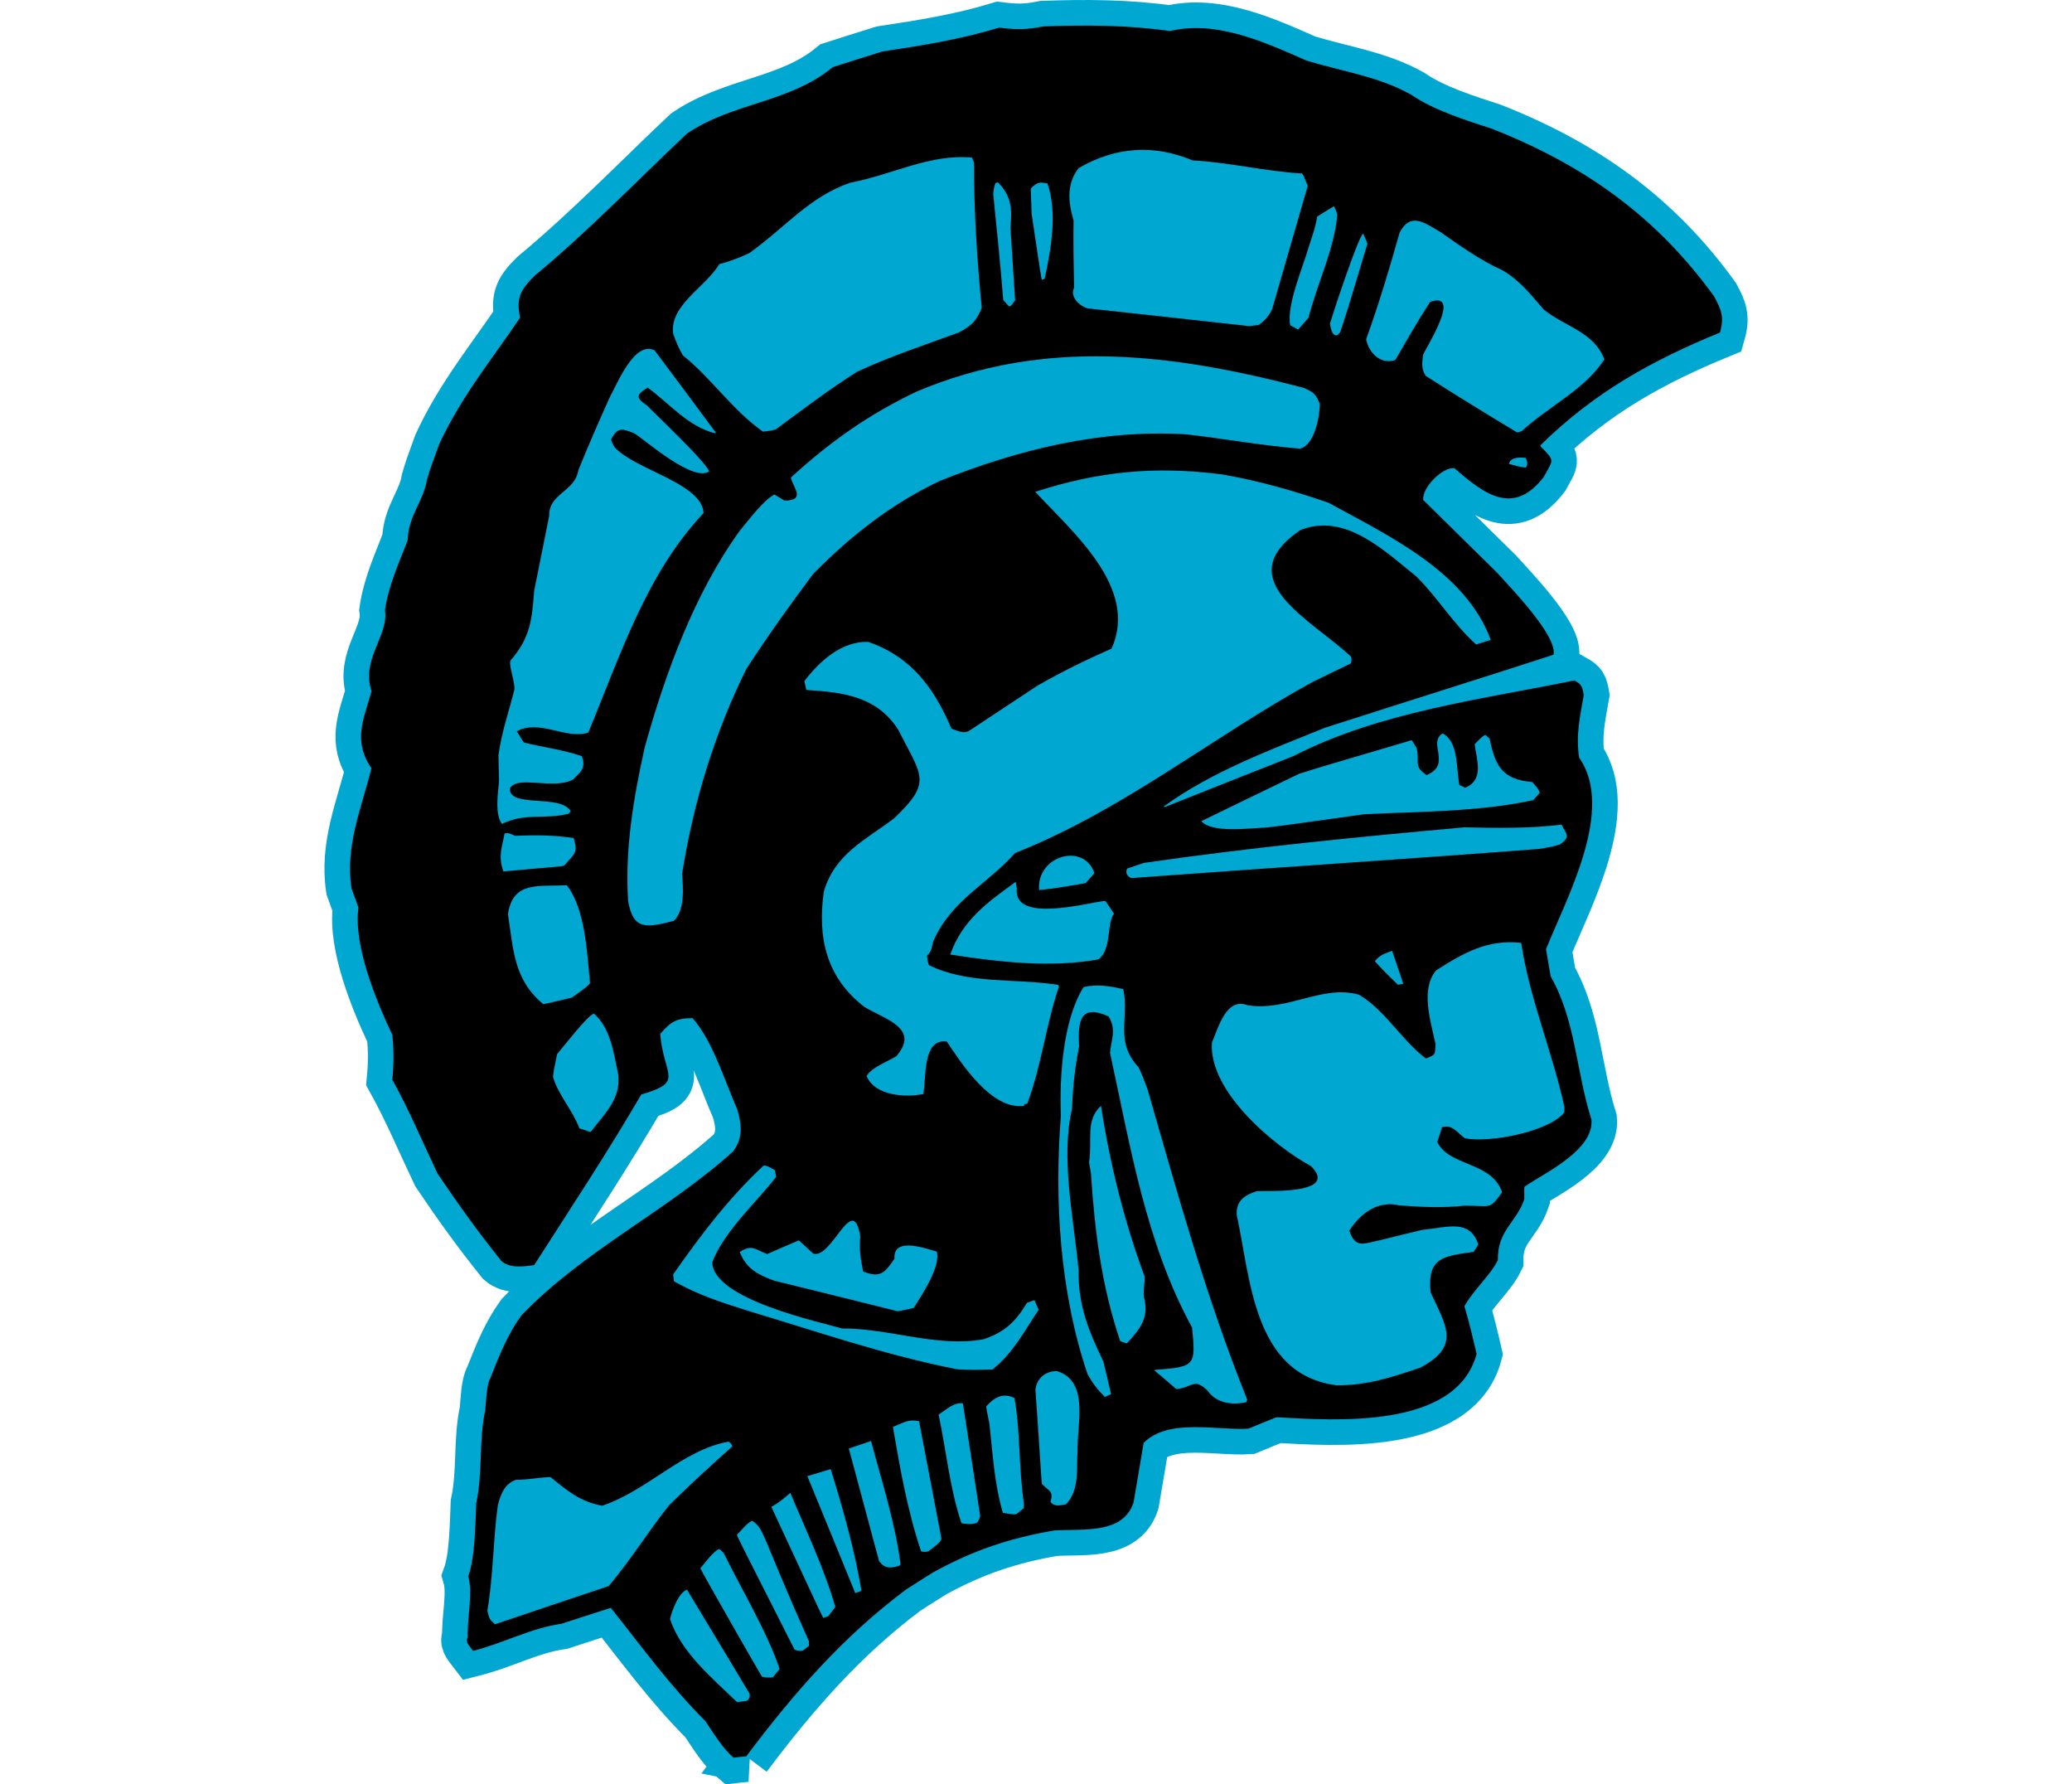 <?xml version="1.0" encoding="UTF-8"?>
<!DOCTYPE svg PUBLIC "-//W3C//DTD SVG 1.1//EN" "http://www.w3.org/Graphics/SVG/1.1/DTD/svg11.dtd">
<!-- Creator: CorelDRAW -->
<svg xmlns="http://www.w3.org/2000/svg" xml:space="preserve" width="7.848in" height="6.757in" version="1.1" style="shape-rendering:geometricPrecision; text-rendering:geometricPrecision; image-rendering:optimizeQuality; fill-rule:evenodd; clip-rule:evenodd"
viewBox="0 0 7847.73 9837.32"
 xmlns:xlink="http://www.w3.org/1999/xlink"
 xmlns:xodm="http://www.corel.com/coreldraw/odm/2003">
 <defs>
  <style type="text/css">
   <![CDATA[
    .str0 {stroke:#00A7D1;stroke-width:282.07;stroke-linecap:round;stroke-miterlimit:2.613}
    .fil0 {fill:none}
    .fil1 {fill:black}
    .fil2 {fill:#00A7D1}
    .fil3 {fill:#00A7D1}
    .fil4 {fill:#00A7D1}
   ]]>
  </style>
 </defs>
 <g id="Layer_x0020_1">
  <g id="_2008725265040">
   <g>
    <path class="fil0 str0" d="M2326 9682.88c265.1,-352.72 535.1,-661.28 881.18,-919.67 49.31,-31.64 98.63,-63.27 148.2,-94.16 222.74,-122.64 423.47,-189.53 669.23,-231.62 155.74,-10.05 378.56,23.09 437.08,-154.12 18.83,-109.66 37.65,-219.33 55.73,-328.74 137.56,-138.06 408.19,-66.89 578.41,-78.5 51.1,-21.4 102.45,-42.06 153.81,-62.72 319.11,17.31 991.37,68.79 1103.7,-349.03 -21.31,-92.8 -41.85,-178.35 -67.11,-263.15 53.83,-94.81 142.68,-169.78 184.32,-253.81 -2.11,-166.77 101.61,-205.09 145.82,-335.82 -0.48,-63.16 -0.48,-63.16 1.5,-69.66 107.58,-73.79 382.49,-199.86 368.9,-368.57 -86.12,-272.56 -86.12,-546.68 -225.06,-790.59 -8.67,-50.4 -17.09,-100.05 -25.51,-149.7 113.56,-283.27 382.42,-770.58 182.91,-1055.7 -19.67,-122.51 5.15,-231.7 25.21,-345.12 -8.42,-49.65 -12.45,-59.12 -51.47,-80.95 -503.43,103.19 -1074.88,172.67 -1548.34,416.55 -236.83,93.23 -473.41,187.21 -709.99,281.19 -2.75,-0.74 -5.5,-1.47 -8.74,-1.21 271.16,-196.46 590.04,-313.21 891.18,-435.64 518.67,-166.65 976.27,-309.37 1261.28,-403.02 18.58,-107.92 -241.78,-373.36 -311.46,-451.5 -136.05,-134.07 -272.1,-268.13 -407.9,-401.46 -6.25,-70.38 108.93,-183.39 172.63,-174.88 169.56,149.43 327.24,261.2 491.5,49.14 53.57,-98.06 64.59,-87.61 -15.84,-167.96 -0.26,-3.24 -1.02,-5.49 -1.77,-7.73 298.52,-293.18 613.95,-467.09 990.12,-621.49 23.91,-84.73 7.78,-125.11 -31.93,-198.36 -319.67,-443.72 -720.89,-726.62 -1226.16,-925.26 -144.22,-47.16 -319.18,-101.45 -444.82,-187.37 -179.12,-101.21 -382.43,-128.43 -577.63,-188.39 -227.05,-100.03 -495.63,-224.39 -752.3,-162.79 -228.55,-32.87 -466.47,-34.26 -700.12,-25.42 -88.82,18.3 -146.98,18.76 -241.89,6.62 -208.48,63.67 -422.56,98.4 -644.63,131.66 -91.27,28.29 -182.29,57.33 -273.31,86.37 -236.96,196.59 -549.53,193.73 -803.81,366.16 -276.17,260.64 -542.79,537.23 -838.99,782.97 -74.87,74.42 -105.42,119.72 -81.05,231.47 -158.17,235 -324.21,434.33 -446.59,698.91 -45.98,125.5 -45.98,125.5 -67.19,195.97 -20.52,121.91 -101.65,195.1 -105.9,330.68 -46.73,125.75 -104.71,245.28 -125.41,386.42 21.99,141.72 -133.59,270.86 -74.02,447.4 -44.12,155.69 -104.11,274.25 -0.7,425.16 -54.38,219.14 -145.74,427.43 -109.94,661.98 12.61,34.9 25.48,70.56 38.34,106.21 -28.47,204.57 94.46,507.2 186.54,701.1 9.04,83.59 8.81,156.99 0.15,247.4 91.22,164.19 167.02,344.41 249.79,518.12 110.7,165.12 225.11,323.98 351.51,481.31 48.84,43.51 126.68,29.75 181.08,23.06 200.83,-313.54 408.15,-627.61 590.76,-940.84 241.4,-69.78 123.46,-100.81 104.14,-333.42 58.42,-68.87 92.06,-87.71 178.93,-87.03 112.06,127.17 175.01,343.39 245.99,501.91 22.76,79.81 35.51,154.66 -23.13,232.76 -364.05,328.62 -821.88,544.73 -1167.34,903.74 -76.5,106.63 -118.81,213.38 -170.02,343.14 -21.35,33.03 -24.99,130.9 -29.05,180.6 -36.61,163.15 -12.5,338.33 -49.82,511.72 -4.37,103.12 -5.91,298.61 -43.97,403.09 27.3,93.28 -7.16,228.21 -2.77,337.54 -17.39,22.54 13.17,51.38 29.73,73.29 170.36,-43.31 318.35,-125.73 487.03,-149.31 90.76,-29.79 181.78,-58.83 272.05,-87.62 166.02,208.11 328.37,432.45 521.29,623.98 43.68,65.25 94.92,150.45 155.52,201.66 23.21,-2.83 46.66,-4.91 70.13,-7z"/>
    <path id="_1" class="fil1" d="M2326 9682.88c265.1,-352.72 535.1,-661.28 881.18,-919.67 49.31,-31.64 98.63,-63.27 148.2,-94.16 222.74,-122.64 423.47,-189.53 669.23,-231.62 155.74,-10.05 378.56,23.09 437.08,-154.12 18.83,-109.66 37.65,-219.33 55.73,-328.74 137.56,-138.06 408.19,-66.89 578.41,-78.5 51.1,-21.4 102.45,-42.06 153.81,-62.72 319.11,17.31 991.37,68.79 1103.7,-349.03 -21.31,-92.8 -41.85,-178.35 -67.11,-263.15 53.83,-94.81 142.68,-169.78 184.32,-253.81 -2.11,-166.77 101.61,-205.09 145.82,-335.82 -0.48,-63.16 -0.48,-63.16 1.5,-69.66 107.58,-73.79 382.49,-199.86 368.9,-368.57 -86.12,-272.56 -86.12,-546.68 -225.06,-790.59 -8.67,-50.4 -17.09,-100.05 -25.51,-149.7 113.56,-283.27 382.42,-770.58 182.91,-1055.7 -19.67,-122.51 5.15,-231.7 25.21,-345.12 -8.42,-49.65 -12.45,-59.12 -51.47,-80.95 -503.43,103.19 -1074.88,172.67 -1548.34,416.55 -236.83,93.23 -473.41,187.21 -709.99,281.19 -2.75,-0.74 -5.5,-1.47 -8.74,-1.21 271.16,-196.46 590.04,-313.21 891.18,-435.64 518.67,-166.65 976.27,-309.37 1261.28,-403.02 18.58,-107.92 -241.78,-373.36 -311.46,-451.5 -136.05,-134.07 -272.1,-268.13 -407.9,-401.46 -6.25,-70.38 108.93,-183.39 172.63,-174.88 169.56,149.43 327.24,261.2 491.5,49.14 53.57,-98.06 64.59,-87.61 -15.84,-167.96 -0.26,-3.24 -1.02,-5.49 -1.77,-7.73 298.52,-293.18 613.95,-467.09 990.12,-621.49 23.91,-84.73 7.78,-125.11 -31.93,-198.36 -319.67,-443.72 -720.89,-726.62 -1226.16,-925.26 -144.22,-47.16 -319.18,-101.45 -444.82,-187.37 -179.12,-101.21 -382.43,-128.43 -577.63,-188.39 -227.05,-100.03 -495.63,-224.39 -752.3,-162.79 -228.55,-32.87 -466.47,-34.26 -700.12,-25.42 -88.82,18.3 -146.98,18.76 -241.89,6.62 -208.48,63.67 -422.56,98.4 -644.63,131.66 -91.27,28.29 -182.29,57.33 -273.31,86.37 -236.96,196.59 -549.53,193.73 -803.81,366.16 -276.17,260.64 -542.79,537.23 -838.99,782.97 -74.87,74.42 -105.42,119.72 -81.05,231.47 -158.17,235 -324.21,434.33 -446.59,698.91 -45.98,125.5 -45.98,125.5 -67.19,195.97 -20.52,121.91 -101.65,195.1 -105.9,330.68 -46.73,125.75 -104.71,245.28 -125.41,386.42 21.99,141.72 -133.59,270.86 -74.02,447.4 -44.12,155.69 -104.11,274.25 -0.7,425.16 -54.38,219.14 -145.74,427.43 -109.94,661.98 12.61,34.9 25.48,70.56 38.34,106.21 -28.47,204.57 94.46,507.2 186.54,701.1 9.04,83.59 8.81,156.99 0.15,247.4 91.22,164.19 167.02,344.41 249.79,518.12 110.7,165.12 225.11,323.98 351.51,481.31 48.84,43.51 126.68,29.75 181.08,23.06 200.83,-313.54 408.15,-627.61 590.76,-940.84 241.4,-69.78 123.46,-100.81 104.14,-333.42 58.42,-68.87 92.06,-87.71 178.93,-87.03 112.06,127.17 175.01,343.39 245.99,501.91 22.76,79.81 35.51,154.66 -23.13,232.76 -364.05,328.62 -821.88,544.73 -1167.34,903.74 -76.5,106.63 -118.81,213.38 -170.02,343.14 -21.35,33.03 -24.99,130.9 -29.05,180.6 -36.61,163.15 -12.5,338.33 -49.82,511.72 -4.37,103.12 -5.91,298.61 -43.97,403.09 27.3,93.28 -7.16,228.21 -2.77,337.54 -17.39,22.54 13.17,51.38 29.73,73.29 170.36,-43.31 318.35,-125.73 487.03,-149.31 90.76,-29.79 181.78,-58.83 272.05,-87.62 166.02,208.11 328.37,432.45 521.29,623.98 43.68,65.25 94.92,150.45 155.52,201.66 23.21,-2.83 46.66,-4.91 70.13,-7z"/>
   </g>
   <path class="fil2" d="M2332.87 9374.79c15.92,-17.03 13.13,-27.76 11.34,-37.99 -114.53,-191.31 -229.82,-382.38 -344.85,-572.7 -44.88,15.14 -81,108.14 -93.53,162.36 62.34,184.77 230.6,322.97 369.15,457.02 45.17,-4.41 45.17,-4.41 57.89,-8.7z"/>
   <path class="fil3" d="M2472.96 9246.71c12.18,-15.77 24.6,-30.8 37.04,-45.82 -70.41,-208.7 -212.82,-443.11 -307.89,-638.49 -7.77,-8.21 -16.04,-15.42 -24.3,-22.63 -32.91,11.11 -74.89,71.93 -104.97,106.23 3.04,11.48 328.91,582.25 339.95,597.69 19.99,4.91 41.47,6.84 60.18,3.02z"/>
   <path class="fil2" d="M2639.69 9098.81c11.2,-8.78 22.41,-17.56 32.86,-26.08 -2.06,-18.46 -2.06,-18.46 0.17,-21.72 -269.31,-603.19 -244.91,-619.75 -313.24,-666.69 -26.93,9.09 -57.49,49.39 -84.85,76.95 4.05,14.47 4.05,14.47 317.86,633.47 19,6.93 31.49,9.38 47.2,4.07z"/>
   <path class="fil2" d="M2778.57 8910.31c13.17,-17.77 25.83,-34.55 38.51,-51.32 -61.95,-215.72 -163.57,-425.57 -247.94,-628.72 -31.11,26.33 -60.97,53.9 -104.82,77.02 280.05,602.9 280.05,602.9 287.32,612.1 8.98,-3.02 17.95,-6.05 26.93,-9.09z"/>
   <path class="fil2" d="M2954.82 8773.36c2.49,-2.51 4.23,-4.76 6.22,-6.26 -39.28,-230.04 -103,-453.49 -169.44,-667.71 -42.39,12.63 -85.53,25.53 -128.68,38.41 88.16,214.38 176.56,429.52 264.23,644.9 9.72,-3.28 18.7,-6.3 27.68,-9.34z"/>
   <path class="fil2" d="M3171.01 8631.27c2.48,-2.51 4.23,-4.76 6.22,-6.26 -30.55,-233.81 -104.28,-459.73 -163,-680.71 -40.39,13.63 -81.53,27.51 -122.67,41.38 55.68,207.01 111.35,414.02 167.03,621.03 30.35,40.58 62.31,41.47 112.43,24.56z"/>
   <path class="fil2" d="M3330.25 8552.55c26.88,-21.57 67.48,-46.93 72.14,-70.17 -41.22,-216.05 -82.45,-432.1 -123.43,-647.4 -59.97,-12.26 -81.86,6.79 -144.18,31.98 39.27,227.54 79.81,461.32 155.77,686.48 13.99,1.94 26.23,3.65 39.7,-0.9z"/>
   <path class="fil2" d="M4090 8292.91c76.34,-84.91 55.47,-191.19 63.09,-294.57 -4.76,-142.53 67.27,-383.46 -113.19,-439.23 -58.67,-1.03 -110.23,33.86 -119.22,101.04 23.42,328.71 32.28,503.19 35.85,521.15 42.85,43.04 64.55,38.22 47.29,98.19 22.08,30.88 56.98,18.28 86.18,13.43z"/>
   <path class="fil2" d="M3816.57 8346.82c12.94,-11.03 26.14,-21.31 39.33,-31.6 0.47,-8.49 0.94,-16.98 1.41,-25.47 -29.67,-196.62 -18.93,-399.38 -52.3,-582.25 -60.02,-29.74 -108.38,-7.6 -155.37,45.75 0.81,14.73 0.81,14.73 17.33,95.81 18.32,162.96 26.4,327.7 74.18,491.55 19.98,2.42 58.21,12.02 75.41,6.22z"/>
   <path class="fil4" d="M3596.56 8396.05c14.43,-14.03 15.13,-26.77 19.58,-38.26 -31.71,-207.6 -63.17,-414.45 -95.37,-621.04 -49.22,-7.57 -89.51,33.53 -134.1,61.9 42.41,197.32 60.39,403.73 126.26,598.96 29.98,4.88 56.7,7.53 83.63,-1.55z"/>
   <path class="fil2" d="M6043.8 7539.6c220.77,-118.64 143.99,-225.21 55.92,-414.63 -19.69,-196.66 75.17,-199.49 237.11,-223.3 8.69,-13.77 17.37,-27.53 26.32,-40.54 -48.97,-145.12 -172.1,-92.74 -306.63,-81.52 -77.82,18.75 -155.64,37.51 -233.22,57.02 -91.31,18.31 -137.38,49.68 -171.71,-52.05 65.04,-101.1 162.67,-167.36 276.36,-139.07 123.11,9.3 241.47,14.36 358.76,1.45 150.79,-0.05 135.65,24.22 207.44,-74.15 -57.29,-169.81 -292.61,-141.24 -357.51,-276.82 8.88,-27.99 18.02,-55.24 26.41,-82.23 58.36,-14.69 80.24,27.92 125.79,61.7 140.65,26.7 466.46,-37.39 548.97,-143.54 -0.29,-10.73 -0.32,-20.72 -0.36,-30.71 -68.28,-308.57 -192.4,-597.47 -237.94,-902.89 -182.83,-20.81 -313.38,51.57 -469.55,151.75 -87.25,104.42 -29.94,279.22 -2.51,407.44 -6.04,56.19 5.94,54.65 -53.64,78.09 -132.68,-99.38 -225.42,-268.06 -369.52,-351.92 -201.68,-56.94 -391.12,92.79 -612.68,58.4 -117.5,-44.51 -158.87,114.41 -197.48,204.93 -19.99,271.69 346.85,573.69 545.72,681.57 159.1,157.96 -241.18,134.69 -299.08,138.4 -62.84,21.2 -114.16,49.35 -110.12,130.47 76.66,348.24 89.83,881.2 551.15,939.7 168.77,1.38 307.91,-45.56 462,-97.54z"/>
   <path class="fil2" d="M5083.33 7730.32c1.73,-4.74 3.46,-9.5 5.19,-14.25 -225.22,-558.9 -385.11,-1139.01 -549.71,-1710.87 -26.72,-71.81 -26.72,-71.81 -48.87,-120.16 -135.09,-146.06 -49.67,-273.19 -84.95,-432.09 -72.96,-16.21 -141.41,-28.94 -218.73,-11.19 -111.71,177.66 -134.06,484.32 -125.24,710.47 -36.51,464.74 -5.97,970.18 146.72,1422.75 27.89,50.57 53.48,84.43 96.07,126.72 11.46,-5.54 22.93,-11.07 33.9,-15.6 -13.7,-60.37 -28.15,-120.48 -42.35,-179.85 -84.01,-172.45 -139.96,-316.05 -136.64,-503.8 -26.25,-282.76 -100.35,-616.03 -36.19,-890.13 4.29,-123.09 16.89,-231.49 38.94,-343.92 -7.5,-140.77 5.64,-235.19 162.68,-164.86 45.72,76.23 13.2,128.03 7.97,201.44 111.19,507.39 195.78,1044.59 452.38,1513.75 19.72,206.64 21.76,217.62 -200.63,232.66 -2.25,0.75 -4.24,2.26 -6.98,4.02 40.57,33.8 80.38,67.86 120.46,102.67 93.09,-8.07 94.38,-66 173.04,9.11 47.69,69.73 137.1,80.39 212.94,63.14z"/>
   <path class="fil2" d="M1567.64 8743.95c122.05,-144.5 219.35,-303.13 332.92,-445.59 114.92,-113.76 233.62,-221.29 348.83,-324.32 -5.04,-14.96 -10.05,-17.43 -20.56,-26.39 -252.99,45.36 -445.16,268.5 -697.25,353.55 -124.41,-23.01 -193.29,-83.93 -284.93,-158 -56.42,0.7 -124.77,15.44 -190.68,15.17 -61.33,20.7 -83.85,77.45 -99.85,141.17 -26.03,187.09 -24.31,384.8 -57.56,580.16 9.88,39.15 6.65,44.41 41.97,74.99 209.45,-70.67 418.15,-141.08 627.11,-210.74z"/>
   <path class="fil2" d="M4426.06 7404.67c80.57,-87.17 120.8,-145.74 93.19,-254.74 -3.39,-42.18 4.7,-79.91 3.84,-112.11 -113.19,-303.42 -192.77,-628.17 -240.84,-941.06 -88.09,79.71 -46.5,188.15 -65.77,311.31 3.56,20.46 7.39,41.67 10.46,63.12 21.38,317.73 56.9,613.19 161.38,922.88 35.99,12.85 35.99,12.85 37.74,10.6z"/>
   <path class="fil4" d="M3683.61 7550.16c115.76,-91.54 176.23,-213.59 254.7,-329.22 -7.8,-18.19 -15.36,-35.65 -22.91,-53.1 -13.47,4.54 -27.68,9.34 -41.64,14.88 -60.3,100.33 -118.5,159.96 -238.19,200.34 -258.22,47.12 -517.75,-60.28 -780.63,-59.09 -113.97,-34.04 -711.84,-158.93 -716.33,-364.89 64.04,-170.74 250.17,-337.69 352.54,-471.38 -2.54,-12.47 -5.08,-24.94 -7.37,-36.67 -19.01,-9.42 -39.79,-26.57 -62.51,-24.73 -192.58,179.95 -341.41,375.97 -498.38,599.73 1.54,11.98 3.34,24.7 4.38,37.68 135.84,76.65 259.81,115.64 407.27,162.54 381.89,114.45 761.09,245.65 1151.82,322.12 66.18,6 133.58,3.26 197.23,1.78z"/>
   <path class="fil4" d="M3249.73 7209.96c53.37,-83.83 148.96,-230.22 126.95,-310.28 -46.98,-10.81 -242.24,-88.25 -233.29,39.54 -53.88,79.83 -78.74,107.39 -172.75,70.78 -14.75,-73.34 -22.43,-125.75 -15.93,-192.92 -39.36,-252.51 -157.07,127.14 -259.05,94.06 -26.55,-24.37 -53.1,-48.74 -79.66,-73.11 -58.33,24.68 -116.4,50.11 -174.48,75.53 -70.75,-26.96 -82.58,-54.62 -151.34,-11.43 36.29,92.74 99.57,124.71 190.06,158.34 227.14,55.84 454.28,111.7 680.92,168.54 73.59,-14 73.59,-14 88.56,-19.05z"/>
   <path class="fil3" d="M5948.99 5423.63c-20.44,-60.59 -40.88,-121.18 -61.33,-181.78 -36.15,13.86 -65.09,19.46 -95.66,57.27 38.6,42.81 82.7,87.09 128.04,130.11 9.98,-2.54 19.46,-4.07 28.94,-5.6z"/>
   <path class="fil2" d="M3859.58 6096.04c-0.26,-3.24 -0.53,-6.48 -0.53,-8.98 5.49,-1.02 11.23,-1.29 16.22,-1.31 78.87,-210.75 104.26,-439.27 175.16,-646.49 -1.26,-3.74 -2.27,-6.73 -4.03,-9.47 -233.56,-37.85 -495.32,-1.2 -713.41,-109.26 -7.57,-22.44 -9.63,-38.41 -9.19,-54.39 24.42,-14.07 27.01,-55.77 32.93,-75.27 98.79,-228.29 299.19,-315.9 451.85,-488.22 596.81,-236.34 1085.42,-637.81 1637.8,-941.64 71.53,-34.96 143.05,-69.93 214.83,-104.14 2.91,-23.47 2.91,-23.47 0.37,-35.94 -214.45,-203.44 -683.35,-425.18 -279.16,-699.02 247.81,-97.76 464.28,116.65 640.05,257.32 118.02,117.65 201.67,259.4 328.66,374.03 26.92,-9.09 54.11,-17.42 80.55,-25.5 -140.43,-379.22 -568.56,-576.38 -895.01,-756.2 -194.97,-66.7 -383.4,-121.44 -590.25,-156.64 -365.66,-46.61 -675.63,-17.02 -1026.47,96.35 195.5,214 574.36,526.93 420.06,864.77 -135.6,59.91 -273.91,126.57 -409.19,204.7 -126.02,83.34 -252.04,166.69 -378.81,250.28 -31.9,14.1 -59.93,-2.28 -94.67,-13.89 -95.44,-226.09 -224.14,-397.63 -458.86,-478.42 -144.06,-4.71 -266,103.08 -351.97,216.23 3.8,16.21 7.61,32.43 10.66,48.89 203.26,12.25 390.08,35.03 507.6,220.35 128.74,255.68 189.52,285.17 -23.2,486.91 -157.1,119.66 -328.09,195.67 -387.99,405.85 -35.28,253.52 14.44,472.54 223.99,634.31 114.09,68.99 308.5,116.71 176.49,271.23 -38.1,25.35 -140.58,62.42 -164.37,110.44 48.09,110.42 214.63,117.56 312.42,98.72 17.42,-84.2 -6.61,-308.55 129.77,-289.57 81.57,120.78 246.79,380.83 427.69,353.95z"/>
   <path class="fil2" d="M6814.49 4655.05c59.26,-44.16 34,-54.79 7.34,-109.13 -169.18,22.09 -362.67,19.04 -536.45,15.18 -586.25,52.81 -1182.21,111.4 -1766.84,196.16 -30.67,10.35 -61.34,20.69 -92.01,31.04 -7.93,16 -8.1,37.72 21.91,52.6 752.75,-55.66 1501.54,-103.32 2249.54,-160.7 68.62,-11.49 68.62,-11.49 116.5,-25.14z"/>
   <path class="fil2" d="M1469.17 6239.28c85.72,-111.41 164.61,-181.35 150.89,-315.86 -25.66,-120.48 -41.37,-253.5 -134.04,-335.55 -37.4,12.62 -163.38,177.6 -202.91,223.43 -16.93,80.7 -16.93,80.7 -22.76,125.16 26.31,95.27 107.77,183.6 145.83,284.07 61.24,21 61.24,21 62.98,18.74z"/>
   <path class="fil2" d="M4268.08 5289.17c74.44,-55.94 44.46,-199.14 85.71,-252.21 -15.57,-23.91 -31.88,-47.57 -47.94,-70.48 -93.09,8.08 -507.83,127.18 -487.82,-67.88 -1.79,-12.72 -3.59,-25.45 -5.88,-37.17 -155.13,113.15 -292.84,208.77 -361.29,401 268.03,41.22 553.25,74.14 817.21,26.75z"/>
   <path class="fil2" d="M6665.57 4411.18c11.93,-14.02 24.11,-27.3 36.3,-40.58 -9.09,-26.93 -25.11,-39.86 -41.66,-59.26 -161.33,-13.89 -204.02,-83.64 -235.04,-239.81 -7.27,-6.72 -15.28,-13.18 -23.29,-19.64 -17.96,6.05 -40.08,31.85 -59.23,51.64 11.54,86.09 53.89,196.79 -52.56,239.36 -10.25,-5.71 -21.01,-10.41 -31.76,-15.12 -18.33,-98.79 -4.11,-236.9 -91.91,-284.77 -85.69,52.24 53.06,172.07 -89.03,230.01 -73.84,-50.91 -36.19,-65.28 -54.47,-149.1 -9.04,-14.44 -18.08,-28.9 -27.12,-43.34 -507.75,149.64 -507.75,149.64 -620.72,185.25 -179.93,86.54 -359.62,173.81 -539.3,261.09 57.66,67.2 262.28,38.99 350.39,35.93 99.57,-11.1 99.57,-11.1 547.47,-73.89 313.75,-15.87 629.83,-12.53 931.93,-77.78z"/>
   <path class="fil3" d="M4197.9 4868.76c16.16,-18.78 32.32,-37.56 47.98,-55.34 -57.79,-171.3 -320.65,-95.95 -304.98,93.73 89.09,-10.06 89.09,-10.06 257,-38.39z"/>
   <path class="fil2" d="M1364.63 5499.69c25.4,-18.57 91.89,-63.49 99.82,-79.5 -16.07,-163.71 -24.94,-407.34 -128.03,-540.04 -156,9.3 -296.18,-25.88 -324.47,159.46 30.67,197.12 31.52,360.13 193.79,495.36 14.73,-0.81 14.73,-0.81 158.9,-35.28z"/>
   <path class="fil2" d="M1926.81 5076.73c62.44,-59.39 51,-187.18 45.24,-258.56 63.48,-397.18 179.43,-777.08 354.4,-1130.22 118.92,-183.43 243.12,-356.14 368.83,-524.36 213.92,-215.48 429.51,-384.04 696.42,-511.58 436.76,-174.84 893.97,-286.6 1362.92,-257.35 207.3,24.22 418.4,62.15 623.92,78.63 81.33,-15.78 110.93,-182.41 110.2,-246.31 -22.68,-57.34 -36.45,-66.03 -90.95,-89.3 -721.93,-188.86 -1425.28,-278.18 -2133.21,21.48 -261.93,125.03 -472.11,272.59 -692.57,473.61 10.43,53.14 86.83,126.51 -35.49,126.96 -18.02,-11.42 -36.78,-22.59 -55.55,-33.75 -62.29,35.18 -136.32,134.31 -190.76,200.17 -247.66,342.68 -409.59,781.41 -524.18,1194.99 -60.91,276.34 -109.59,554.38 -91.56,844.91 27.81,163.92 101.16,149.17 252.31,110.68z"/>
   <path class="fil3" d="M1321.79 4772.6c63.64,-73.13 75.89,-71.43 52.63,-152.73 -113.65,-15.81 -204.03,-16.98 -322.35,-12.06 -17.75,-5.67 -41.52,-21.82 -58.96,-11.77 -14.93,81.69 -35.51,121.96 -6.48,207.99 325.44,-28.14 325.44,-28.14 335.17,-31.43z"/>
   <path class="fil2" d="M1344.47 4486.66c4.98,-5.01 9.21,-9.76 13.68,-13.78 -53.03,-97.92 -346.83,-15.46 -335,-128.6 49.17,-71.58 235.46,11.38 346.85,-46.19 47.77,-46.11 71.67,-64.18 49.72,-129.25 -103.74,-35.82 -212.14,-48.41 -318.58,-74.99 -5.76,-4.73 -5.76,-4.73 -40.17,-62.27 125.07,-68.86 272.79,47.94 393.98,7.06 178.44,-429.3 318.64,-873.2 635.72,-1210.13 -8.09,-164.74 -377.84,-238.29 -489.64,-362.21 -12.05,-18.44 -12.05,-18.44 -20.38,-43.12 34.69,-70.02 61.94,-60.89 128.45,-34.17 62.55,39.72 323.79,270.7 412.44,209.96 -17.92,-53.11 -291.22,-310.01 -343.85,-364.75 -70.06,-44.68 -50.41,-62.97 4.64,-97.37 123.65,89.92 220.47,213.9 374.4,252.79 -0.27,-3.24 -0.27,-5.74 -1.03,-7.99 -111.65,-150.63 -223.04,-300.52 -335.17,-450.15 -110.05,-54.53 -203.07,178.49 -245.98,256.28 -58.2,128.79 -117.62,263.81 -174.28,404.57 -19.54,119.9 -164.31,127.92 -160.87,251.73 -27.71,137.66 -55.42,275.32 -82.87,413.72 -11.95,149.84 -17.56,254.22 -129.93,382.94 -12.39,25.01 22.37,108.27 21.3,159.45 -28.78,117.19 -70.05,231.93 -88.31,363.07 1.41,46.18 2.34,93.36 3.26,140.55 -2.57,49.18 -26.79,184.84 16.34,238.61 128.59,-63.38 230.6,-22.81 365.29,-55.76z"/>
   <path class="fil3" d="M6624.46 2577.87c15.9,-22.03 5.1,-39.21 -0.7,-53.92 -25.72,-2.15 -83.16,-6.94 -92,33.54 31.24,8.62 64.48,18.24 92.69,20.39z"/>
   <path class="fil2" d="M6601.76 2377.23c146.06,-135.1 352.41,-232.21 456.18,-396.36 -58.97,-152.57 -214.1,-177.73 -334.03,-273.91 -78.97,-90.84 -130.14,-158.55 -228.22,-217.12 -122.78,-55.23 -231.66,-133.47 -340.79,-209.97 -87.81,-50.36 -163.44,-114 -225.93,2.07 -54.47,194.18 -112.93,388.87 -184.61,588.85 14,73.6 79.41,141.52 160.94,114.01 63.01,-109.58 126.53,-220.15 191.82,-320.5 178.78,-60.31 -21.07,248.74 -38.89,292.24 -4.84,42.46 -11.22,72.94 13.9,115.29 164.65,105.26 336.05,210.74 505.43,312.73 8.23,-2.77 16.46,-5.55 24.19,-7.32z"/>
   <path class="fil3" d="M5586.49 1847.41c4.72,-5.76 9.7,-10.77 14.67,-15.78 55.33,-164.48 101.42,-329.17 150.27,-488.12 -7.31,-19.2 -15.12,-37.4 -22.92,-55.59 -23.93,8.07 -156.31,406 -183.69,495.23 2.81,18.22 10.26,74.86 41.68,64.26z"/>
   <path class="fil3" d="M5370.67 1815.24c18.65,-21.29 37.29,-42.57 55.93,-63.86 48.5,-189.67 141.44,-375.99 158.48,-565.04 -4.57,-20.95 -4.57,-20.95 -18.4,-49.61 -30.39,18.58 -61.53,37.42 -92.42,57.01 -7.28,54.95 -31.77,120.69 -50.28,179.43 -28.1,99.46 -119.95,311.25 -98.34,419.77 43.28,24.56 43.28,24.56 45.02,22.31z"/>
   <path class="fil2" d="M5151.14 1791.82c38.85,-28.1 56.73,-51.63 74.33,-85.91 65.84,-227.17 131.67,-454.35 196.75,-681.27 -20.66,-51.35 -20.66,-51.35 -30.46,-68.04 -202.26,-11.75 -399.67,-60.97 -605.18,-72.46 -210.78,-88.86 -423.93,-76.1 -627.23,42.48 -66.1,83.12 -59.75,183.46 -28.41,288.7 -1.81,118.1 0.4,245.66 2.85,371.47 -24.29,49.02 27.82,99.77 75.8,113.57 297.46,32.12 594.17,64.49 891.12,97.63 16.72,-2.31 33.43,-4.62 50.41,-6.18z"/>
   <path class="fil2" d="M2487.69 2367.95c148.14,-109.14 298.77,-223.28 448.47,-317.94 184.93,-86.55 377.93,-149.17 562.43,-217.24 76.25,-40.72 95.63,-64.76 126.09,-135.03 -26.19,-267.78 -43.65,-539.34 -42.35,-799.73 -3.53,-10.48 -7.57,-19.95 -11.59,-29.42 -235.25,-20.61 -435.81,93.71 -669.82,138.5 -226.65,76.46 -357.85,245.7 -558.06,388.24 -52.59,24.4 -102.44,44.56 -165.3,60.77 -74.94,126.09 -277.28,227.69 -254.25,384.88 12.87,35.65 30.25,79.79 53.1,117.9 160.25,129.24 273.73,302.58 441.92,420.81 41.68,-4.9 41.68,-4.9 69.37,-11.74z"/>
   <path class="fil3" d="M3785.65 1685.93c8.2,-10.27 15.66,-20.28 23.11,-30.29 -8.72,-134.53 -17.45,-269.06 -25.92,-402.85 10.35,-105.14 4.11,-173.02 -68.31,-246.91 -3.99,0.52 -8.73,1.29 -13.22,2.8 -8.42,17.01 -10.86,34.49 -13.26,61.96 19.93,194.9 39.09,382.57 55.3,583.74 10.53,11.45 21.06,22.89 31.84,35.08 3.74,-1.26 7.48,-2.52 10.47,-3.53z"/>
   <path class="fil2" d="M3971.35 1537.46c36.83,-169.89 70.58,-363.76 15.82,-526.08 -37.22,-6.6 -52.47,-12.29 -92.27,27.8 1.67,46.93 3.34,93.86 5,140.79 52.72,353.81 52.72,353.81 56.49,362.53 5.24,-1.76 10.48,-3.53 14.96,-5.04z"/>
  </g>
 </g>
</svg>
